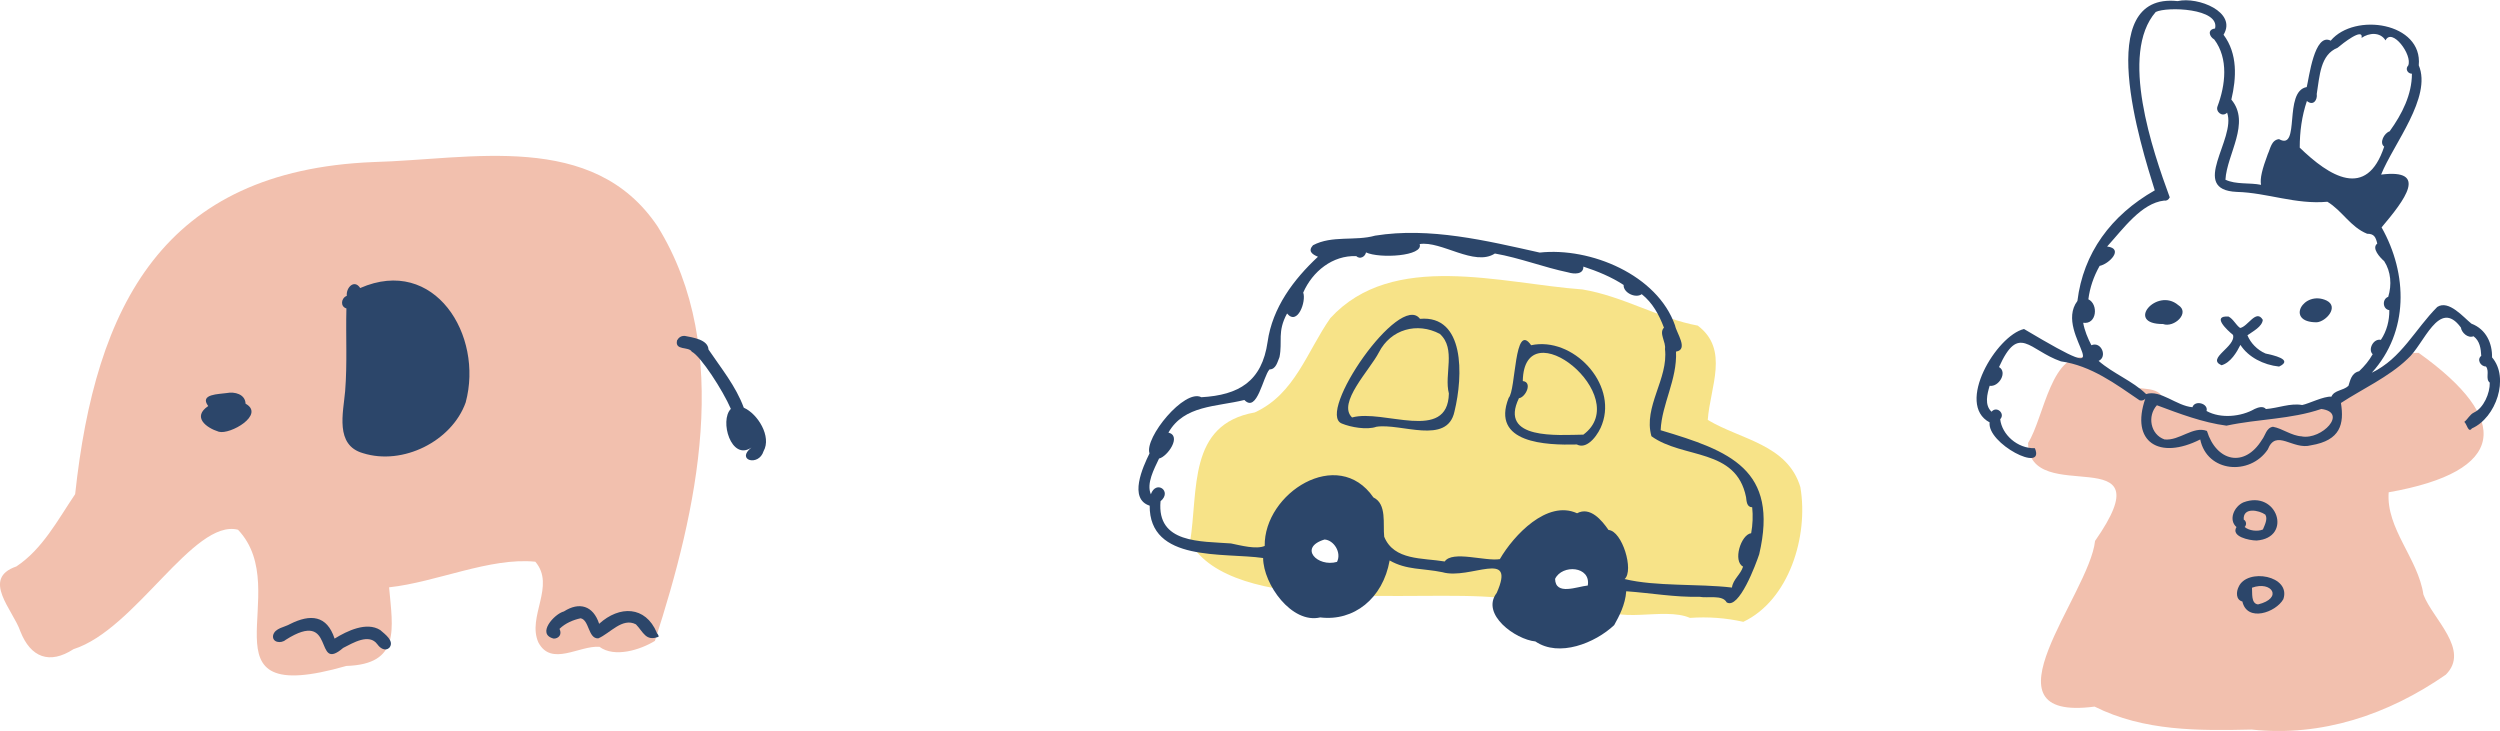 <?xml version="1.0" encoding="UTF-8"?>
<svg id="Layer_2" xmlns="http://www.w3.org/2000/svg" viewBox="0 0 317.33 92.78">
  <defs>
    <style>
      .cls-1 {
        fill: #f2c0ae;
      }

      .cls-2 {
        fill: #2c466a;
      }

      .cls-3 {
        fill: #f7e388;
      }
    </style>
  </defs>
  <g id="_レイヤー_1" data-name="レイヤー_1">
    <g>
      <path class="cls-1" d="M83.47,28.74c-8.2-12.23-23.76-8.49-36.09-8.17-26.69,1.09-35.27,18.24-37.84,42.15-2.23,3.31-4.14,6.97-7.46,9.18-4.52,1.54-.41,5.55.5,8.23,1.31,3.34,3.72,4.24,6.75,2.27,7.87-2.49,15.24-16.58,20.88-15.16,7.4,7.8-5.62,22.85,13.75,17.29,6.92-.22,5.89-4.71,5.43-9.98,6.01-.65,12.8-3.83,18.56-3.25,2.61,3.06-1.08,6.98.39,10.25,1.65,3.1,5.16.37,7.75.55,1.91,1.42,5.19.39,7.04-.75,5.29-16.36,10.04-36.94.34-52.61Z"/>
      <path class="cls-2" d="M27.77,54.8c1.44.41,5.92-2.17,3.4-3.56-.04-1.21-1.39-1.55-2.39-1.35-.94.15-3.52.1-2.35,1.65-2.06,1.39-.27,2.76,1.34,3.26Z"/>
      <path class="cls-2" d="M86.88,42.64c-.44-.02-.74.21-.94.57-.31,1.34,1.49.73,1.87,1.43,1.15.59,3.94,4.9,4.96,7.26-1.47,1.47.04,6.66,2.61,4.91-2.03,1.6.93,2.45,1.54.46,1.05-1.85-.74-4.75-2.51-5.52-1.01-2.75-2.87-5-4.48-7.39-.06-1.26-1.98-1.52-3.04-1.73Z"/>
      <path class="cls-2" d="M59.11,51.08c2.3-8.52-3.95-18.65-13.39-14.52-.74-1.15-1.81-.07-1.7.99-.73.28-.86,1.36-.05,1.6-.09,3.51.12,7.01-.16,10.5-.24,2.74-1.32,6.85,2.26,7.87,5.07,1.6,11.29-1.52,13.04-6.44Z"/>
      <path class="cls-2" d="M47.92,81.8c.32.48.98.9,1.49.43.72-.85-.57-1.75-1.15-2.26-1.72-1.08-4.17.09-5.79,1.09-.98-2.99-3.08-3.14-5.65-1.85-.67.4-1.91.5-2.15,1.41-.18.94,1.01,1.11,1.6.59,6.48-4.11,3.45,4.34,7.29,1.03,1.19-.6,3.31-1.92,4.35-.44Z"/>
      <path class="cls-2" d="M83.37,80.31c-1.44-3.42-4.74-3.47-7.32-1.13-.76-2.33-2.54-2.81-4.47-1.57-1.23.31-3.54,2.9-1.29,3.45.57,0,1.1-.47.73-1.24.75-.73,1.75-1.14,2.68-1.34,1.11.21.95,2.62,2.24,2.55,1.49-.63,3.06-2.69,4.78-1.78.94.97,1.25,2.2,2.86,1.58.08-.12-.12-.39-.23-.51Z"/>
    </g>
    <g>
      <path class="cls-3" d="M228.54,61.88c-1.62-5.49-7.59-6.06-11.77-8.58.3-4.2,2.77-8.92-1.27-11.97-4.83-.88-9.51-3.75-14.64-4.59-10.3-.75-24.07-4.98-31.99,3.63-2.98,4.24-4.49,9.64-9.6,11.98-8.55,1.52-7.14,9.88-8.22,16.49,5.38,9.33,28.81,5.98,39.11,7.02,2.3.58,4.21-.48,4.77-2.83,2.58-2.05,6.71-4.77,8.42-.33.07.88.35,1.57.8,2.13-.69.4-1.29.9-1.09,1.83,1.85,2.78,8.1.31,11.45,1.77,2.29-.16,4.55,0,6.77.5,5.79-2.73,8.3-10.85,7.25-17.05ZM174.04,71.84c-3.75,1.1-7.56.43-11.32-.31,1.95-1.36,1.98-4.14,3.22-5.93,5.6-3.03,8.37,1.03,8.1,6.24ZM211.65,43.18c-.04-.1-.08-.19-.12-.29.1.04.21.09.32.14-.07.04-.13.1-.19.15Z"/>
      <path class="cls-2" d="M145.93,64.16c-.06,7.25,9.36,5.94,14.4,6.67.03,3.35,3.64,8.39,7.25,7.54,4.25.52,7.95-2.38,8.81-7.23,2.13,1.23,4.22.98,6.69,1.49,3.51,1.02,9.42-3.06,6.9,2.63-2.07,2.71,2.38,5.91,4.91,6.16,3,2.05,7.57.21,10-2.07.62-1.12,1.41-2.58,1.53-4.3,3.09.22,6.26.78,9.27.7,1.15.21,2.93-.29,3.48.71,1.57.96,3.73-4.91,4.13-6.11,2.52-10.78-3.75-13.13-12.51-15.74.14-3.31,2.11-6.42,1.95-9.98,1.63-.25.05-2.38-.12-3.31-2.24-6.44-10.75-9.96-17.18-9.26-6.76-1.51-13.95-3.26-20.89-2.15-2.52.72-5.47-.07-7.89,1.22-.67.74-.12,1.15.63,1.46-3.09,2.88-5.78,6.46-6.39,10.8-.72,5.03-3.65,6.76-8.41,7.03-2.13-1.12-7.26,5.15-6.58,7.13-.86,1.75-2.69,5.78.03,6.64ZM169.71,71.32c-2.47.71-4.95-1.82-1.58-2.84,1.18.08,2.18,1.65,1.58,2.84ZM197.39,73.48c.89-1.88,4.57-1.63,4.15.84-1.38.14-4.1,1.31-4.15-.84ZM147.13,58.2c1.04-.23,2.91-2.86,1.18-3.29,1.99-3.5,6.1-3.26,9.64-4.14,1.62,1.7,2.36-2.96,3.19-3.88.82,0,1.01-.95,1.27-1.57.4-2-.31-3.2.96-5.53,1.32,1.61,2.46-1.54,2.05-2.65,1.18-2.7,3.74-4.75,6.73-4.63.49.46,1.14.06,1.24-.47,1.69.8,7.35.49,6.81-1.06,2.75-.44,6.95,2.89,9.55,1.2,3.18.56,6.16,1.74,9.32,2.4.69.21,1.94.3,1.91-.74,1.77.58,3.54,1.3,5.11,2.33-.06.99,1.53,1.74,2.3,1.17,1.38,1.1,2.19,2.6,2.82,4.25-.68.7.28,1.83.13,2.71.45,3.79-2.78,7.32-1.72,11.07,4.02,2.91,10.75,1.46,12.01,7.73.07.51.07,1.27.78,1.29.11,1.07.07,2.19-.13,3.29-1.31.18-2.35,3.55-1.03,4.24-.31,1.02-1.27,1.6-1.41,2.66-4.3-.51-9.63-.11-13.62-1.08,1.21-1.09-.31-6.11-2.05-6.23-.85-1.24-2.33-3.01-3.99-2.12-3.8-1.74-8.05,2.8-9.8,5.82-1.85.31-6.02-1.13-7,.3-2.79-.47-6.44-.1-7.68-3.14-.18-1.61.36-4.16-1.37-4.99-4.51-6.54-13.9-.55-13.8,6.16-1.09.46-3.01-.06-4.28-.32-3.84-.29-9.44.03-8.94-5.36,1.52-1.26-.57-2.75-1.23-.88-.59-1.37.41-3.2,1.04-4.54Z"/>
      <path class="cls-2" d="M170.32,53.76c1.13.47,3.19.84,4.39.41,3.1-.49,9,2.37,9.91-1.94,1.12-4.57,1.31-12.26-4.38-11.76-2.58-3.48-13.24,11.99-9.92,13.29ZM175.03,44.72c1.5-2.93,4.86-3.86,7.73-2.34,2.1,1.89.52,5.16,1.15,7.57-.14,6.28-8.31,1.93-12.29,3.04-1.92-1.83,2.28-6.05,3.41-8.27Z"/>
      <path class="cls-2" d="M200.15,56.42c1.4.74,2.84-1.46,3.21-2.58,1.92-5.2-3.74-11.15-9.01-10.02-2.16-3.11-1.92,5.75-2.85,6.68-2.28,5.78,4.76,6.02,8.65,5.92ZM192.8,50.55c.87-.13,1.76-2.05.49-2.18.17-9.34,14.2,1.97,7.69,6.8-3.19.04-10.76.71-8.18-4.62Z"/>
    </g>
    <g>
      <path class="cls-1" d="M303.19,62.49c14.98-2.64,15.71-9.2,3.82-17.7-3.4-.1-6.1,3.34-9.15,4.74-4.12,3.36-10.5,2.99-15.87,3.45-2.46-.64-4.79-1.44-7.34-1.74-.06-2.5-3.11-1.59-4.8-2.3-1.59-1.1-2.56-2.94-4.65-3.45-4.79-1.42-5.74,7.56-7.77,10.73.05,8.45,17.85-.95,8.5,12.44-.73,6.84-15.04,23-.06,21.03,6.28,3.14,13.2,3.07,20.1,2.91h-.21c8.94.97,17.39-1.9,24.69-6.96,3.15-3.15-1.68-7.08-2.84-10.17-.68-4.59-4.75-8.36-4.41-12.98Z"/>
      <path class="cls-2" d="M274.56,41.13c1.39.52,3.5-1.43,1.92-2.41-2.7-2.29-6.81,2.44-1.92,2.41Z"/>
      <path class="cls-2" d="M294.07,40.91c1.18-.09,2.85-1.96,1.25-2.76-2.92-1.38-5.32,2.78-1.25,2.76Z"/>
      <path class="cls-2" d="M281.96,46.37c1.19-.33,1.97-1.69,2.42-2.59,1,1.55,2.92,2.54,4.91,2.75,1.91-.9-.83-1.46-1.73-1.66-1.04-.45-1.88-1.32-2.29-2.31.72-.52,1.87-1.09,1.95-1.96-.84-1.43-1.9.88-2.88,1.03-.57-.41-.84-1.12-1.47-1.45-2.19-.14-.16,1.74.57,2.33.42,1.49-3.45,3-1.46,3.85Z"/>
      <path class="cls-2" d="M284.75,63.77c-1.19.54-1.91,2.22-.87,3.13-.73,1.2,1.59,1.7,2.55,1.71,4.61-.34,2.65-6.49-1.68-4.84ZM287.23,67.21c-.66.29-1.77.16-2.31-.32.27-.27.23-.73-.12-.94-.11-1.61,1.93-1.2,2.74-.63.34.54-.07,1.32-.31,1.9Z"/>
      <path class="cls-2" d="M284.15,74.5c-.3.59-.38,1.63.48,1.85.6,2.66,4.26,1.39,5.2-.3,1.01-2.99-4.61-3.99-5.68-1.55ZM286.62,76.72c-.92-.1-.71-1.46-.77-2.12,2.51-.92,4,1.33.77,2.12Z"/>
      <path class="cls-2" d="M252.55,53.58c-.39,2.72,7.11,6.57,5.74,3.31-2.22.06-4.19-1.74-4.4-3.68.67-.69-.43-1.74-1.1-.95-.92-.85-.55-2.26-.24-3.29,1.18.18,2.3-1.74,1.19-2.38,2.52-5.6,3.78-2.14,7.86-.72,3.82.53,6.97,2.89,9.98,4.94.26.09.59,0,.73-.22-1.92,5.54,1.77,7.82,6.97,5.19.87,4.19,6.3,4.63,8.57,1.28,1.07-2.71,3.17.11,5.5-.54,3.74-.62,4.22-2.71,3.79-5.37,2.65-1.74,6.07-3.3,8.44-5.58,2.11-1.81,3.99-7.82,6.79-3.99.07.61.87,1.4,1.6,1.1.82.61.93,1.59.98,2.49-.58.44-.12,1.34.6,1.35.5.66-.12,1.55.48,2.05.04,1.31-.77,3.23-2.02,3.8-.5.24-.78.84-1.21,1.18.33.27.51,1.46.96.83,3.07-1.35,4.8-6.42,2.56-9.02.04-1.74-.72-3.56-2.62-4.28-.99-.79-2.87-3.06-4.33-2.12-2.8,2.8-4.58,6.58-8.31,8.35,4.72-5.22,4.57-12.54,1.24-18.45,2.93-3.47,6.01-7.46-.06-6.7,1.56-3.88,6.48-9.83,4.78-13.87.52-5.43-8.13-6.75-11.18-3.13-2.07-1.05-2.75,4.74-3.04,5.89-3.01.53-.75,8.15-3.52,6.61-.98.1-1.1,1.24-1.42,1.89-.7,1.88-1.02,3.09-.86,3.91-1.47-.3-3.18-.01-4.52-.65.18-3.24,3.23-7.21.75-10.17.65-2.74.82-5.81-.99-8.23,1.74-2.88-3.24-4.87-5.83-4.27-10.88-1.16-4.66,18.38-2.9,24.02-5.57,3.17-9.08,7.98-9.82,14.04-3.27,4.31,7.15,11.83-6.78,3.56-3.49.83-8.72,9.53-4.37,11.85ZM292.19,55.39c-1.34-.07-2.44-.99-3.68-1.22-.85.13-.96,1.11-1.4,1.66-2.23,3.62-5.79,2.73-6.98-1.13-1.74-.67-3.5,1.28-5.38,1.08-1.8-.62-2.21-2.98-.97-4.34,2.89,1.08,5.81,2.19,8.83,2.59,4.12-.88,8.14-.79,12.04-2.12,3.42.46.06,3.92-2.46,3.49ZM291.91,18.73c0-1.99.26-3.99.91-5.91.82.68,1.36-.15,1.25-.9.38-2.31.44-4.97,2.65-5.86.57-.49,3.29-2.64,3.04-1.25.94-.66,2.37-.78,3.04.32.8-1.67,3.45,1.82,2.88,3.19-.39.38-.12,1.02.47,1.04,0,2.63-1.24,5.11-2.83,7.31-.68.21-1.35,1.46-.69,1.94-2.23,6.78-6.97,3.77-10.73.12ZM264.42,40.97c1.74.26,1.96-2.35.66-2.98.19-1.48.66-2.87,1.43-4.24,1.21-.24,3.13-2.2.95-2.46,2.06-2.26,4.34-5.5,7.24-5.83.28.06.55-.08.71-.41-2.17-5.91-6.41-18.21-1.78-23.53,1.44-.71,8.16-.47,7.53,2.1-1,.12-.75,1.02-.1,1.39,1.83,2.43,1.42,5.81.41,8.5-.26.68.63,1.41,1.22.79,1.2,3.33-4.92,9.8,1.24,10.06,3.84.1,7.45,1.62,11.49,1.25,1.89,1.14,2.92,3.2,5.04,4.06.88,0,1.09.4,1.29,1.25-.76.58.35,1.77.88,2.23.86,1.33.98,3.02.51,4.53-.78.26-.74,1.56.14,1.69.02,1.31-.32,2.65-1.07,3.77-.95-.21-1.68,1.24-1.04,1.82-.46.82-1.01,1.48-1.72,2.16-1.01.24-1.14,1.23-1.36,1.86-.69.63-1.79.52-2.16,1.37-.96-.08-2.88.9-3.71,1.06-1.52-.27-3.01.39-4.6.51-.35-.42-.99-.21-1.43-.01-1.72.99-4.3,1.26-6.11.26.27-.95-1.48-1.44-1.79-.48-2.03-.17-4.07-2.26-5.88-1.67-1.69-1.66-4.21-2.61-6.03-4.21,1.15-.51.35-2.52-.92-1.99-.46-.9-.87-1.87-1.04-2.86Z"/>
    </g>
  </g>
</svg>
